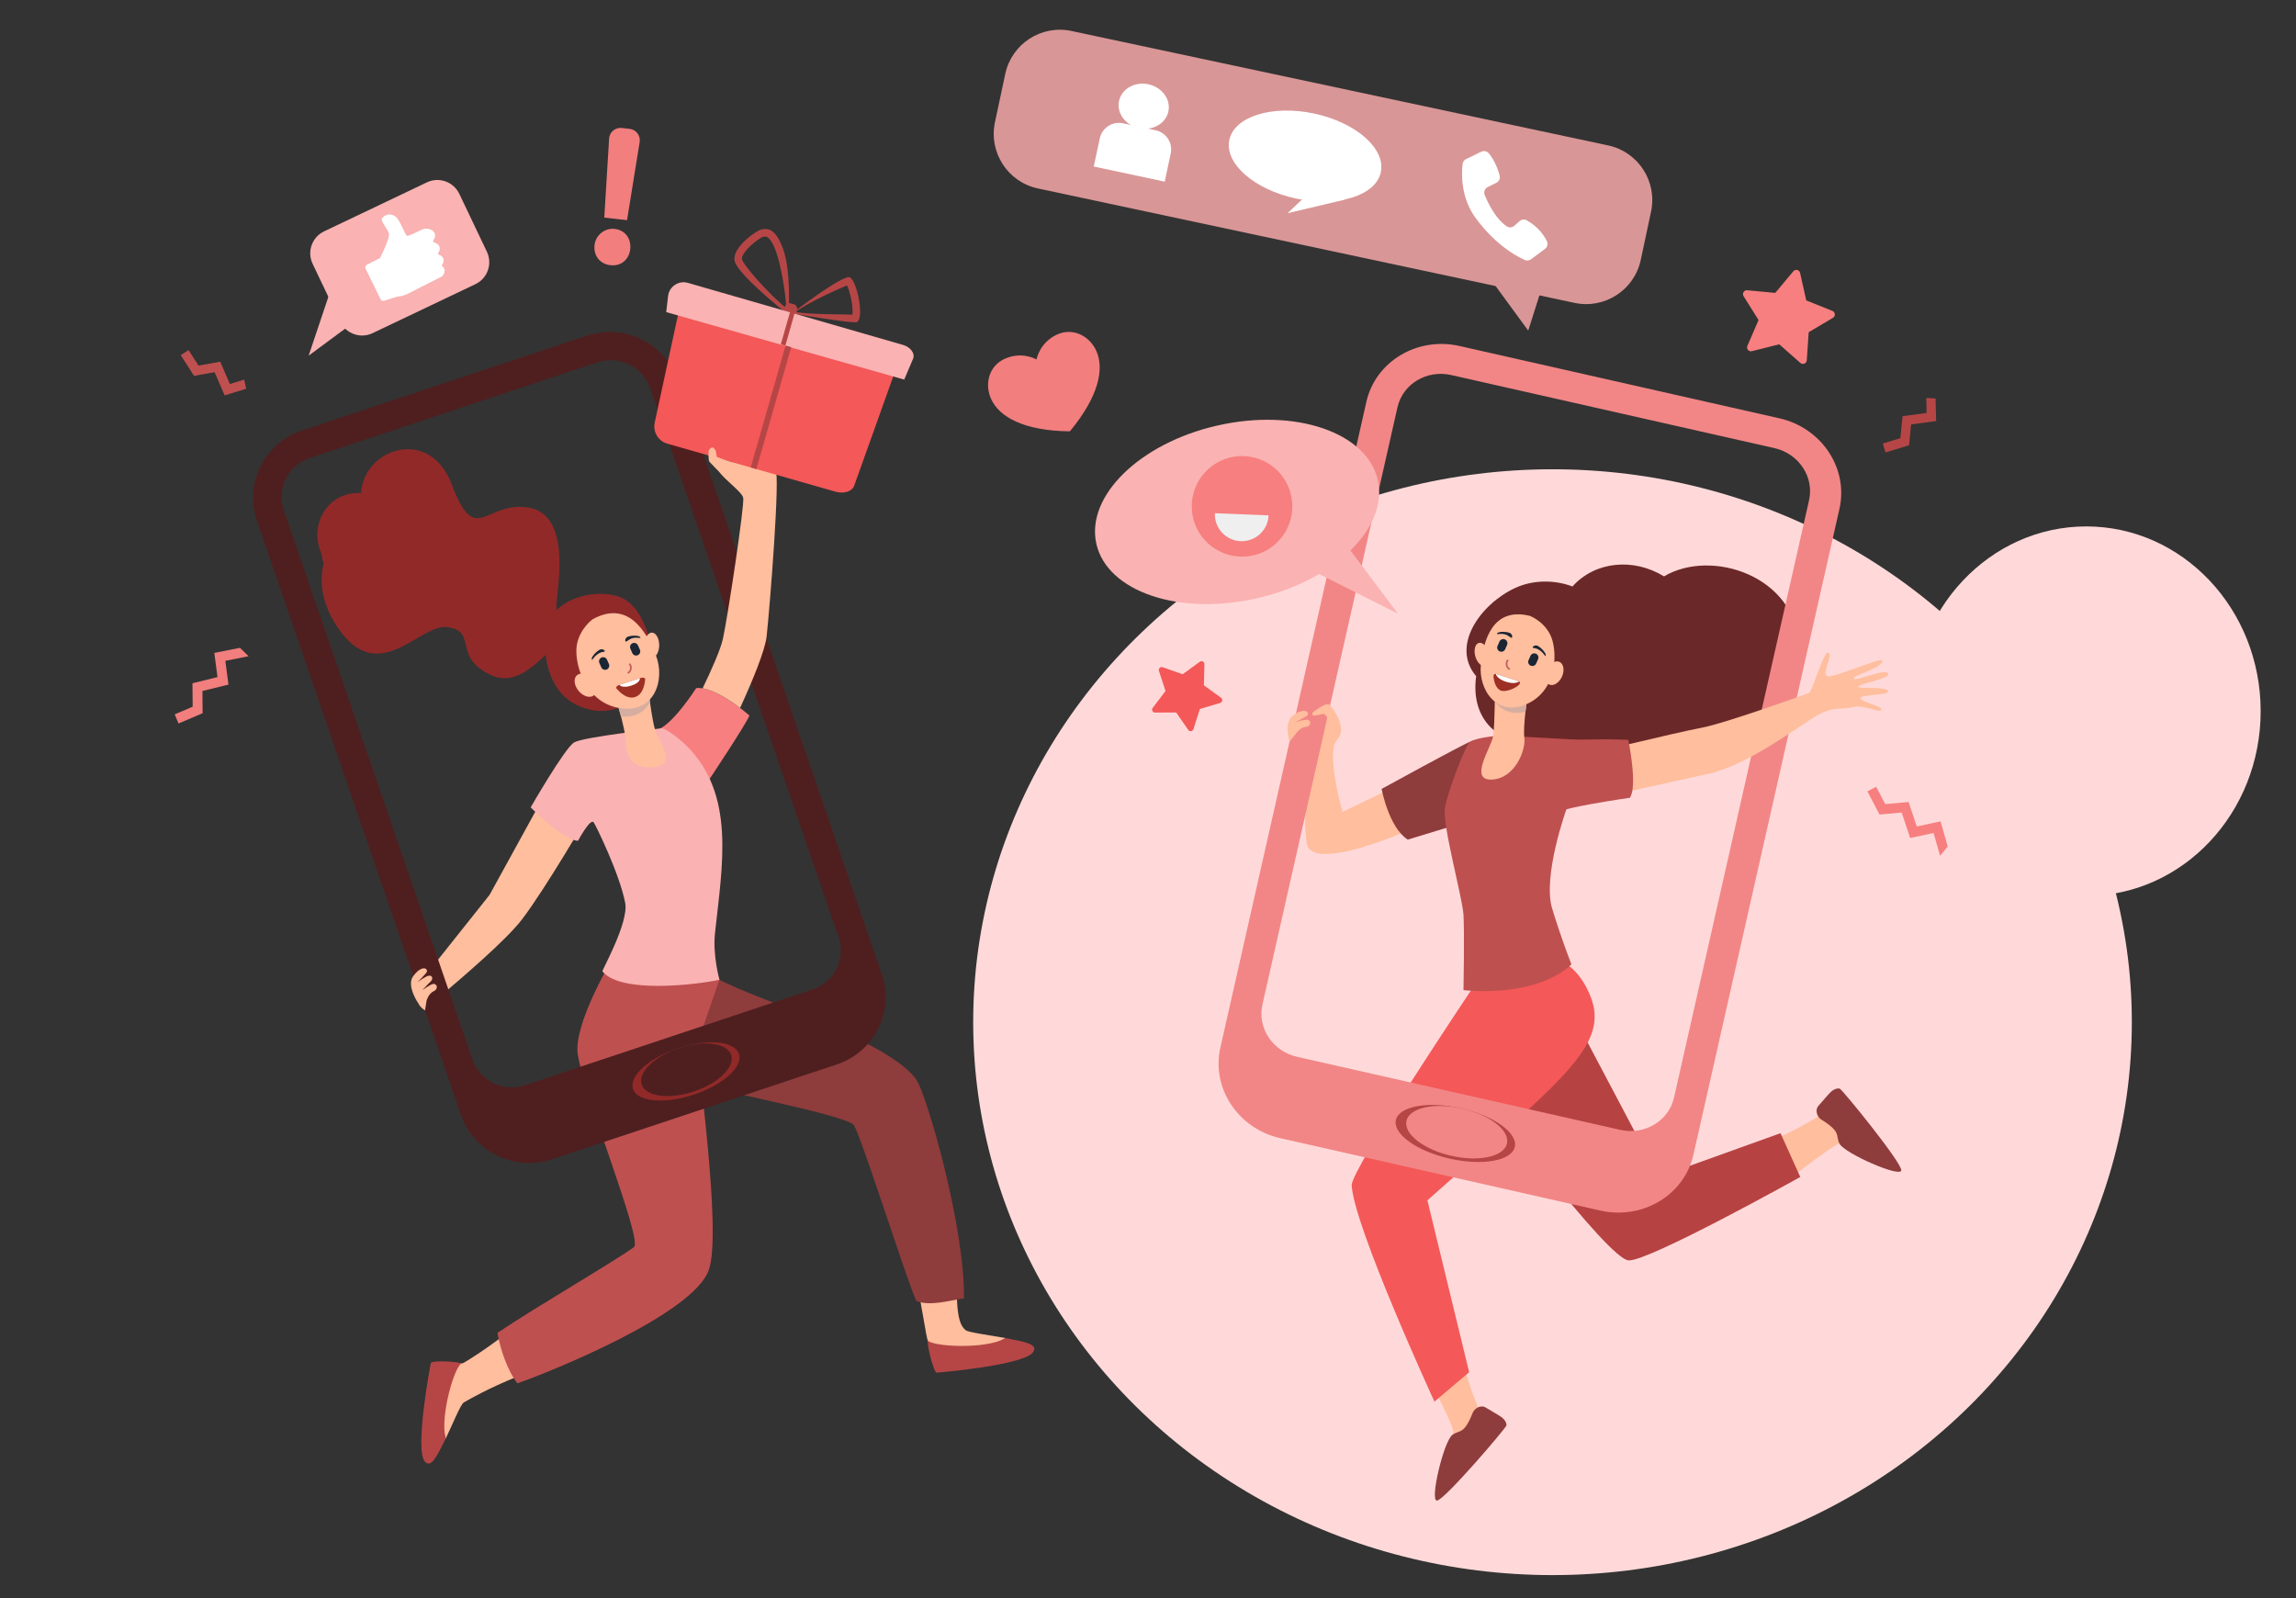 <?xml version="1.0" encoding="UTF-8"?> <!-- Generator: Adobe Illustrator 23.1.1, SVG Export Plug-In . SVG Version: 6.00 Build 0) --> <svg xmlns="http://www.w3.org/2000/svg" xmlns:xlink="http://www.w3.org/1999/xlink" version="1.1" id="Layer_1" x="0px" y="0px" viewBox="0 0 2318.22 1613.7" style="enable-background:new 0 0 2318.22 1613.7;" xml:space="preserve"><rect x="0" y="0" width="2318.22" height="1613.7" fill="#333333" stroke="none"/> <style type="text/css"> .st0{fill:#FFFFFF;} .st1{fill:#FFD9D9;} .st2{display:none;} .st3{display:inline;fill:#551818;} .st4{fill:#F45858;} .st5{fill:#F77F7F;} .st6{fill:#B64646;} .st7{fill:#F27E7E;} .st8{fill:#912929;} .st9{fill:#FFBE9D;} .st10{fill:#8F3C3C;} .st11{fill:#BF5050;} .st12{fill:#FAB2B2;} .st13{fill:#D6AEA1;} .st14{fill:#B74242;} .st15{fill:#6B2828;} .st16{fill:#4F1F1F;} .st17{fill:#F28686;} .st18{fill:#D99696;} .st19{fill:#EFEFEF;} .st20{fill:#9D2F24;} .st21{fill:#1A2635;} .st22{fill:#C46060;} </style> <g> <g> <g> <path class="st0" d="M-71.75,283.52c-2.11-1.9-4.76-2.85-7.95-2.85s-5.84,0.94-7.95,2.81c-2.11,1.87-3.54,4.31-4.29,7.31h24.47 C-68.21,287.85-69.64,285.42-71.75,283.52z"></path> </g> <ellipse class="st1" cx="2106.47" cy="718.05" rx="176.07" ry="186.53"></ellipse> <ellipse class="st1" cx="1567.54" cy="1032.09" rx="584.93" ry="558.27"></ellipse> </g> <g> <g> <g class="st2"> <path class="st3" d="M29.66,1514.47c-3.88,0-7.03,3.31-7.03,7.39c0,4.08,3.15,7.39,7.03,7.39h2231.25c4.03,0,7.3-3.26,7.32-7.29 c0-0.05,0-0.1,0-0.15c0.02-4.06-3.26-7.35-7.32-7.35H29.66z"></path> </g> <path class="st4" d="M1199.74,736.99l-12.17-17.6l-21.39,0.05c-2.44,0.01-3.82-2.79-2.34-4.72l12.97-17.01l-6.66-20.33 c-0.76-2.32,1.47-4.5,3.77-3.69l20.19,7.08l17.28-12.61c1.97-1.44,4.73,0.01,4.67,2.44l-0.5,21.39l17.33,12.54 c1.97,1.43,1.46,4.5-0.88,5.2l-20.49,6.13l-6.57,20.36C1204.21,738.54,1201.13,739,1199.74,736.99z"></path> <path class="st5" d="M1764.29,349.25l11.28-26.12l-15.12-24.1c-1.72-2.74,0.45-6.27,3.68-5.97l28.32,2.66l18.25-21.83 c2.08-2.49,6.1-1.51,6.81,1.65l6.23,27.76l26.4,10.61c3.01,1.21,3.32,5.34,0.54,6.99l-24.47,14.5l-1.93,28.38 c-0.22,3.23-4.05,4.81-6.48,2.67l-21.35-18.8l-27.59,6.93C1765.69,355.38,1763.01,352.23,1764.29,349.25z"></path> <polygon class="st6" points="1944.9,401.81 1945.26,416.94 1920.98,420.21 1918.78,442.4 1901.01,447.82 1903.75,456.82 1927.52,449.57 1929.61,428.54 1954.87,425.14 1954.32,402.37 "></polygon> <path class="st7" d="M600.35,246.92c1.32-9.93,10.81-17.14,20.73-15.76c10.32,1.44,16.27,9.78,15.29,20.28 c-1.17,10.48-9.11,17.56-20,16.34C605.33,266.54,598.92,257.62,600.35,246.92z M610.13,219.72l4.86-79.72 c0.4-6.6,6.25-11.51,12.81-10.78l7.93,0.89c6.56,0.73,11.17,6.81,10.12,13.32l-12.74,78.86L610.13,219.72z"></path> <g> <path class="st8" d="M549.79,648.15c0.54,19.77,5.64,62.21,50.48,69.22c27.84,4.35,63.48-20.65,61.19-39.01 c-2.29-18.36-7.39-65.14-36.46-75.85C600.72,593.57,548.59,604.03,549.79,648.15z"></path> <path class="st9" d="M923.93,1287.31c6.34,26.62,11.33,65.04,13.19,67.19c0.89,1.03,2.74,7.74,3.63,8.83 c28.96,10.53,54.4-0.34,74.57-12.29c-15.81-2.8-37.1-5.72-40.07-7.81c-11-7.77-8.37-35.42-10.35-60.24 C957.07,1284.37,938.06,1279.42,923.93,1287.31z"></path> <path class="st6" d="M936.51,1352.98c0.19,10.52,6.96,32.96,9.05,32.94c2.5-0.03,89.52-7.57,97.72-20.92 c4.93-8.03-8.47-10.12-27.97-13.97C995.15,1362.99,938.93,1359.57,936.51,1352.98z"></path> <path class="st9" d="M510.66,1346.72c-20.13,15.78-40.49,28.38-43.06,29.59c-1.23,0.58-8.19,0.56-9.48,1.13 c-17.9,25.08-14.25,52.5-8.13,75.14c6.94-14.48,15.1-34.71,18.26-36.51c5.03-2.87,23.16-13.64,55.71-26.88 C512.94,1377.23,514.47,1362.45,510.66,1346.72z"></path> <path class="st9" d="M556.51,790.39l-62.2,113.15c0,0-41.59,52.33-63,79.2c4.61,7.55,9.07,15.28,13.05,23.23 c21.3-18.12,66.62-56.55,82.8-77.8c23.9-31.38,67.16-105.9,67.16-105.9L556.51,790.39z"></path> <path class="st10" d="M721.89,987.31l-66.52,98.13c0,0-3.82-6.57,20.01,2.14c23.82,8.71,177.47,37.41,186.56,48.26 c6.43,7.68,54.09,158.39,63.27,177.74c13.82,5.6,33.92-0.62,48.11-2.66c0.9-72.6-37.54-204.78-47.8-220.27 c-22.93-34.64-132.09-72.05-181.23-93.04c-7.97-3.4-14.15-6.46-17.99-8.31C723.45,987.95,721.89,987.31,721.89,987.31z"></path> <path class="st6" d="M466.54,1376.57c-10.18-2.64-30.94-2.56-31.47-0.54c-0.64,2.42-16.69,88.28-6.02,99.76 c6.41,6.9,12.02-5.45,20.95-23.2C443.87,1429.95,459.54,1377.14,466.54,1376.57z"></path> <path class="st11" d="M704.43,1056.39c0.58-7.37,16.34-50.39,21.92-67.14c0.18-0.53-3.95-10.21-8.4-24.15l-6.38,1.02 l-94.58,4.29c0,0-38.09,64.34-33.66,93.89c6.19,41.26,65.85,187.94,56.77,194.85c-16.37,12.47-96.58,58.95-137.8,86.59 c2.63,15.96,10.02,38.24,20.13,50.98c33.54-11.66,178.49-70.1,193.4-114.92C728.99,1242.2,703.45,1068.92,704.43,1056.39z"></path> <path class="st5" d="M702.91,694.81c0,0-26.05,40.92-41.41,42.4l54.32,50.26c0,0,37.01-55.48,40.87-65 C756.69,722.47,723.01,692.47,702.91,694.81z"></path> <path class="st12" d="M721.92,942.1c-2.44,22.53,4.51,47.18,4.51,47.18c-21.84,4.69-99.28,14.56-118.21-8.49 c-0.68-0.83,26.82-49.32,23.03-69.12c-5.58-29.21-29.83-78.73-31.85-81.38c-3.38-4.45-15.78,18.59-15.78,18.59 c-14.53,0.07-47.8-33.69-47.8-33.69s34.41-59.94,43.88-65.58c9.47-5.63,87.7-14.15,87.75-14.15 c5.76-0.42,21.48,13.23,25.8,17.54C742.71,802.33,729.4,873.03,721.92,942.1z"></path> <path class="st9" d="M623.36,710.31c0,0,8.53,28.17,8.59,39.63c0.06,11.45,4.63,27.04,28.64,24.68 c24.01-2.36,4.31-26.53,0.91-37.41c-3.41-10.88-7.5-45.22-7.5-45.22L623.36,710.31z"></path> <path class="st13" d="M656.28,709.2c-1.35-9.37-2.28-17.21-2.28-17.21l-30.64,18.32c0,0,1.74,5.76,3.66,13.13 C641.4,724.82,651.07,718.55,656.28,709.2z"></path> <path class="st9" d="M598.38,625.26c0,0-12.64,8.82-15.87,25.45c-3.24,16.62,6.64,57.64,42.3,64.1 c35.66,6.46,47.26-28.02,37.47-53.03C652.49,636.76,633.6,605.76,598.38,625.26z"></path> <path class="st9" d="M665.58,651.34c0.04,6.99-3.23,12.67-7.3,12.69c-4.07,0.02-7.4-5.62-7.43-12.61 c-0.04-6.99,3.23-12.67,7.3-12.69C662.21,638.71,665.54,644.36,665.58,651.34z"></path> <path class="st9" d="M598.01,686.14c4.69,5.62,5.41,12.75,1.61,15.93c-3.8,3.17-10.69,1.18-15.38-4.44 c-4.69-5.62-5.41-12.75-1.61-15.93C586.43,678.53,593.31,680.52,598.01,686.14z"></path> <path class="st8" d="M561.84,609.61c1.4-19.16,14.96-90.41-28.63-97.16c-43.58-6.75-52.89,40.86-77.06-23.23 c-22.39-59.37-88.93-36.38-91.71,8.7c-6.32-0.54-12.79,0.38-18.95,2.98c-21.33,8.99-30.92,34.55-21.42,57.08 c1.51,3.58,0.65,7.13,2.87,10.1c-5.11,19.64-1.58,42.09,13.58,64.89c41.41,62.28,82.94-3.28,110.94,0.21 c28,3.49,9.75,25.38,34,42.47c24.25,17.08,43.78,12.61,83.26-33.99l9.75-12.84C578.46,628.82,560.44,628.77,561.84,609.61z"></path> </g> <g> <path class="st9" d="M1786.93,1152.25c21.84-8.72,41.41-20.58,43.71-21.8c1.78-0.94,9.19-6.4,10.24-7.16 c19.26,11.46,26.3,21.2,41.47,36.51c-11.23,0.61-15.99-8.6-20.29-7.64c-5.19,1.16-21.54,12.12-47.1,31.89 C1810.55,1169.76,1797.67,1162.54,1786.93,1152.25z"></path> <path class="st9" d="M1477.74,1376.12c4.97,22.99,14.03,43.44,15.13,45.8c0.53,1.13,3.91,2.01,4.49,3.17 c-14.5,17.08-20.77,45.51-38.39,57.93c1.27-11.18,8.76-32.16,8.53-36.55c-0.28-5.31-8.37-23.25-23.62-51.74 C1458.72,1392.74,1465.8,1385,1477.74,1376.12z"></path> <path class="st10" d="M1486.9,1426.63c1.98-4.97,8.51-8.41,13.15-5.47c4.68,2.96,10.9,6.2,15.54,9.42 c5.22,3.62,5.59,7.69,5.46,8.61c-0.38,2.66-62.12,74.86-70.03,75.91c-7.91,1.04,6.72-60.01,15.39-66.29 C1474.14,1443.22,1478.01,1448.98,1486.9,1426.63z"></path> <path class="st10" d="M1839.05,1130.5c-4.54-2.83-6.75-9.88-3.02-13.92c3.75-4.07,8.05-9.61,12.05-13.6 c4.5-4.49,8.56-4.13,9.45-3.83c2.55,0.85,62.53,74.51,62.14,82.48c-0.39,7.97-57.84-17.35-62.46-27.01 C1853.09,1146.03,1859.45,1143.25,1839.05,1130.5z"></path> <path class="st14" d="M1501.36,1107c0,0,121.77,164.09,142.96,165.6c19.82,1.42,173.39-84.22,173.39-84.22l-19.98-44.22 l-122.98,44.22l-85.63-162.06L1501.36,1107z"></path> <path class="st4" d="M1571.46,968.34c0,0,22.29,5.31,35.03,39.27c12.74,33.97-8.56,62.19-61.96,111.42 c-51.99,47.93-103.32,92.94-103.32,92.94l42.15,173.53l-35.03,29.72c0,0-81.19-176.36-83.55-218.35 c-0.9-16.04,123.89-202,123.89-202L1571.46,968.34z"></path> <path class="st9" d="M1477.25,755.87l-67.89,37.97l-53.79,25.83c0,0-13.13-44.64-8.73-66.52c0.63-3.13,3.73-6.83,4.84-8.49 c8.87-13.3-10.08-33.97-10.08-33.97s-11.42-3.25-19.18,15.6c-7.76,18.85,6.57,26.84,6.57,26.84s-16.35,57.06-9.5,98.63 c3.59,21.78,58.05,5.79,101.44-12.97c36.49-15.78,63.34-33.39,63.34-33.39L1477.25,755.87z"></path> <path class="st10" d="M1492.52,749.36c-1.44-1.34-3.8-2.13-7.64-0.7c-8.41,3.12-89.9,47.9-89.9,47.9s7.31,39.16,26.42,51.19 l41.05-12.53l31.4-79.38C1494.73,753.6,1494.27,751,1492.52,749.36z"></path> <path class="st15" d="M1680.13,581.96c-30.93-18.95-69.5-15.29-92.46,10.17c-18.9-7.1-40.56-6.55-58.09,1.64 c-34.58,16.15-65.2,58.33-39.13,88.95c-5.54,40.65,18.78,64.29,49.08,66.99c16.47,33.05,74.86,36.44,108.45,9.22 c27.76,10.73,60.72,6.1,81.24-13.92c4.92-4.81,12.14-12.5,13.79-13.21c-1.98,1,77.33-9.52,73.71-79.43 C1813.04,581.02,1727.66,553.64,1680.13,581.96z"></path> <path class="st11" d="M1539.58,743.95l50.35,2.78l-8.36,70.35c0,0-24.3,67.7-14.39,100.26c9.91,32.55,19.46,56.26,19.46,56.26 s-28.66,32.91-108.99,26.19c0,0,1.06-58.39,0-76.08c-1.06-17.69-21.58-91.29-18.75-107.92c2.83-16.63,20.52-62.63,25.12-66.52 c4.6-3.89,22.82-5.84,22.82-5.84L1539.58,743.95z"></path> <path class="st9" d="M1541.95,705.32c0,0-0.86,5.69-1.69,12.99c-1.03,9.12-1.99,20.75-1.13,26.97 c1.56,11.21-9,40.76-32.82,41.84c-23.82,1.08-0.5-32.64,1.3-43.76c1.8-11.12,1.79-51.64,1.79-51.64L1541.95,705.32z"></path> <path class="st13" d="M1509.6,708.87c0-9.35-0.2-17.15-0.2-17.15l32.54,13.6c0,0-0.89,5.88-1.73,13.36 C1526.35,722.05,1516,717.28,1509.6,708.87z"></path> <path class="st9" d="M1544.4,621.76c0,0,13.77,4.88,20.92,19.26c7.15,14.38,8.46,54.36-22.51,69.25 c-30.97,14.89-50.26-13.7-47.61-39.03C1497.84,645.9,1507.29,612.8,1544.4,621.76z"></path> <path class="st9" d="M1489.55,662.53c1.73,6.39,6.15,10.76,9.87,9.76c3.73-1.01,5.34-7.01,3.62-13.4 c-1.73-6.39-6.15-10.76-9.87-9.76C1489.44,650.13,1487.83,656.13,1489.55,662.53z"></path> <path class="st9" d="M1561.59,676.21c-2.87,6.32-1.73,13.02,2.54,14.96c4.27,1.94,10.07-1.61,12.94-7.93 c2.87-6.32,1.73-13.02-2.54-14.96C1570.25,666.34,1564.46,669.89,1561.59,676.21z"></path> </g> <g> <path class="st16" d="M890.36,983.85c-4.73-13.79-197.47-575.24-205.89-599.77c-12.89-37.55-54.14-57.73-92.14-45.08 l-287.48,95.74c-38,12.65-58.35,53.35-45.46,90.9l205.89,599.77c12.89,37.55,54.14,57.73,92.14,45.08l287.48-95.74 C882.9,1062.09,903.25,1021.4,890.36,983.85z M820.53,998.98l-290.43,96.72c-21.92,7.3-45.71-4.34-53.14-26L286.53,514.98 c-7.43-21.66,4.3-45.13,26.22-52.43l290.43-96.72c21.91-7.3,45.71,4.34,53.14,26c46.24,134.71,186.27,542.61,190.43,554.73 C854.19,968.21,842.45,991.68,820.53,998.98z"></path> <path class="st8" d="M746.07,1064.03c4.43,12.91-15.9,31.34-45.42,41.17c-29.51,9.83-57.03,7.33-61.46-5.57 c-4.43-12.91,15.9-31.34,45.42-41.17C714.12,1048.63,741.64,1051.12,746.07,1064.03z"></path> <path class="st16" d="M738.22,1065.07c4.16,12.12-12.68,28.69-37.61,36.99c-24.93,8.3-48.52,5.21-52.69-6.92 c-4.16-12.12,12.68-28.69,37.61-36.99C710.47,1049.85,734.05,1052.94,738.22,1065.07z"></path> </g> <g> <path class="st17" d="M1796.65,422.37l-323.05-73.03c-42.7-9.65-84.79,15.62-94.02,56.44l-147.42,652.07 c-9.23,40.83,17.9,81.75,60.6,91.4l323.05,73.03c42.7,9.65,84.79-15.62,94.02-56.44l147.42-652.07 C1866.48,472.95,1839.35,432.03,1796.65,422.37z M1690.2,1108.26c-5.32,23.55-29.6,38.12-54.23,32.55l-326.37-73.78 c-24.63-5.57-40.28-29.17-34.95-52.72L1411,411.22c5.32-23.55,29.6-38.12,54.23-32.55l326.37,73.78 c24.63,5.57,40.28,29.17,34.95,52.71L1690.2,1108.26z"></path> <path class="st6" d="M1529.49,1158.02c-3.17,14.03-32.63,19.33-65.8,11.83c-33.17-7.5-57.48-24.95-54.31-38.99 c3.17-14.03,32.63-19.33,65.8-11.83C1508.35,1126.53,1532.66,1143.99,1529.49,1158.02z"></path> <path class="st17" d="M1521.55,1154.61c-2.98,13.18-28.11,18.74-56.13,12.4c-28.02-6.33-48.32-22.16-45.34-35.34 c2.98-13.18,28.11-18.73,56.13-12.4C1504.24,1125.6,1524.53,1141.42,1521.55,1154.61z"></path> </g> <path class="st9" d="M1587.9,764.98c0,0,106.16-25.78,129.83-30.12c23.67-4.34,105.79-33.96,108.95-35.22 c3.15-1.25,14.85-43.5,19.49-40.55c4.63,2.95-7.11,21.3-1.31,23.68c5.8,2.38,55.26-19.77,55.6-15.76 c0.64,7.49-29.75,14.7-28.79,18.15c0.96,3.44,31.03-10.43,34.71-5.28c3.68,5.15-29.69,10.5-30.3,13.41 c-0.61,2.91,32.05-0.87,30.28,5.32c-0.96,3.36-29.12,2.66-27.93,6.57c1.19,3.91,22.63,7.76,21.15,11.53 c-1.49,3.77-17.53-5.62-28.61-2.8c-11.08,2.82-20.54-0.82-36.86,8.77c-16.32,9.58-69.86,49.98-107.93,58.33 C1688.09,789.33,1604,808,1604,808L1587.9,764.98z"></path> <path class="st11" d="M1562.18,748.63c3.59-1.72,14.62-2,27.73-1.9c4.82,0.04,11.62,0.07,16.78-0.07 c19.17-0.55,37.39,0.35,37.39,0.35s9.65,46.59,1.62,58.49c0,0-75.02,10.72-73.21,15.93L1562.18,748.63z"></path> <path class="st9" d="M1302.03,748.9l6.46-8.17c0,0,4.02-6.23,10.06-6.84c6.04-0.61,5.86-8.19-0.54-7.11 c-6.4,1.08-10.43,2.61-10.43,2.61s12.72-6.54,12.95-7.39c1.27-4.76-5.76-6.61-15.16,0.37S1302.03,748.9,1302.03,748.9z"></path> <path class="st9" d="M435.16,994.22c-4.1,2.22-6.97,4.27-8.26,5.24c0.06-0.13,0.13-0.27,0.19-0.4c1.35-1.42,6-6.39,6.04-6.42 c6.11-4.66,2.9-9.65-2.81-6.55c-5.71,3.09-9.02,5.84-9.02,5.84s9.91-9.66,9.87-11.17c-0.14-4.93-7.59-4.4-14.23,5.25 c-5.82,8.44,2.76,23.21,5.25,26.71c2.46,5.07,6.96,7.43,6.96,7.43l1.52-9.64c0,0,1.79-7.19,7.31-9.72 C443.5,998.24,440.87,991.13,435.16,994.22z"></path> <path class="st9" d="M1325.48,719.3c0,0,15.08-12.12,17.48-6.96c2.4,5.16,1.35,16.3-0.9,15.52c-2.25-0.79-1.95-8.73-8.43-6.66 C1331.82,721.77,1322.85,724.61,1325.48,719.3z"></path> <g> <path class="st18" d="M1589.76,305.81l-541.8-115.53c-30.45-6.49-49.87-36.44-43.37-66.88l10.39-48.75 c6.49-30.45,36.44-49.86,66.88-43.37l541.8,115.53c30.45,6.49,49.87,36.44,43.37,66.88l-10.39,48.75 C1650.15,292.89,1620.2,312.3,1589.76,305.81z"></path> <polygon class="st18" points="1493.12,265.67 1543.02,333.82 1559.01,283.39 "></polygon> <g> <path class="st0" d="M1179.69,112.56c-2.61,12.23-15.88,19.77-29.64,16.83c-13.76-2.93-22.8-15.23-20.19-27.46 c2.61-12.23,15.88-19.77,29.64-16.83C1173.26,88.03,1182.3,100.33,1179.69,112.56z"></path> <path class="st0" d="M1166.81,131.52l-32.92-7.02c-10.69-2.28-21.2,4.54-23.48,15.23l-6.06,28.4l71.64,15.28l6.06-28.4 C1184.32,144.32,1177.5,133.8,1166.81,131.52z"></path> </g> <path class="st0" d="M1394.19,173.86c-5.05,23.7-43.39,35.61-85.63,26.6c-42.24-9.01-72.38-35.52-67.33-59.22 c5.05-23.7,43.39-35.61,85.63-26.6C1369.1,123.64,1399.25,150.16,1394.19,173.86z"></path> <polygon class="st0" points="1324.42,192.27 1299.98,215.27 1357.89,201.57 1355.73,164.21 "></polygon> <path class="st0" d="M1502.1,188.88l8.76-4.35c2.7-1.34,4.08-4.4,3.29-7.31c-1.54-5.7-4.8-15.09-10.98-22.45 c-1.86-2.22-5-2.87-7.61-1.6l-15.32,7.48c-1.93,0.94-3.25,2.8-3.5,4.94c-1.07,9.02-2.24,33.93,13.48,54.95 c17.91,23.96,36.31,36.08,49.22,41.94c2.1,0.95,4.55,0.69,6.4-0.68l14.11-10.49c2.47-1.84,3.26-5.19,1.87-7.94 c-2.82-5.56-8.84-14.59-20.31-20.91c-2.34-1.29-5.25-0.96-7.25,0.81l-5.28,4.69c-2.16,1.92-5.33,2.13-7.73,0.52 c-5.16-3.46-13.93-11.82-22.17-31.5C1497.79,193.91,1499.12,190.36,1502.1,188.88z"></path> </g> <path class="st7" d="M1046.56,362.93c0,0,2.96-16.94,20.55-25.1c15.68-7.27,32.59,0.86,39.69,16.18 c8.22,17.73,3.22,45.53-26.57,81.5c-46.7-0.49-71.16-14.63-79.38-32.35c-7.1-15.31-2.4-33.48,13.28-40.75 C1031.71,354.25,1046.56,362.93,1046.56,362.93z"></path> <g> <path class="st12" d="M480.01,286.92l-103.8,49.46c-12.24,5.84-26.9,0.64-32.73-11.61l-27.85-58.45 c-5.83-12.24-0.64-26.9,11.61-32.73l103.8-49.46c12.24-5.83,26.9-0.64,32.73,11.61l27.85,58.45 C497.45,266.43,492.26,281.09,480.01,286.92z"></path> <polygon class="st12" points="333.85,292.89 311.62,359.12 361,322.61 "></polygon> <g> <path class="st0" d="M370.49,267.28l13.13-6.67c0,0,10.64-20.57,9.01-25.23c-1.63-4.65-8.89-12.65-6.87-15.08 c2.02-2.43,7.05-6.02,13.35-1.87c4.57,3.01,9.99,19.49,12.04,19.76c1.29,0.17,8.94-3.45,14.49-6.18 c3.65-1.8,7.99-1.42,11.28,0.98l0.01,0.01c2.22,1.62,3,4.58,1.88,7.09l-1.75,3.9l3.83,1.96c2.85,1.46,3.98,4.94,2.54,7.8 l-1.47,2.91l2.48,1.04c3.19,1.34,4.51,5.16,2.83,8.19l-1.37,2.46l0.59,0.42c2.45,1.76,3.16,5.1,1.62,7.69l-1.41,2.39 l-34.97,17.76c-3.28,1.67-6.86,2.64-10.53,2.87l-13.33,4.21c-1.43,0.45-2.98-0.21-3.64-1.56l-15.08-30.84 C368.41,269.83,369.02,268.03,370.49,267.28z"></path> </g> </g> <g> <path class="st12" d="M1229.23,429.63c78.46-17.82,150.93,6.81,161.87,55c5.47,24.1-5.47,49.52-27.59,71.15l47.98,63.83 l-79.55-40.02c-18.13,10.66-39.54,19.22-63.07,24.57c-78.46,17.82-150.93-6.81-161.88-55 C1096.04,500.96,1150.77,447.45,1229.23,429.63z"></path> <g> <path class="st5" d="M1304.79,513.31c-1.13,28.02-24.75,49.81-52.77,48.68c-28.01-1.13-49.81-24.77-48.68-52.78 c1.13-28.02,24.75-49.81,52.77-48.68C1284.12,461.66,1305.91,485.29,1304.79,513.31z"></path> <path class="st19" d="M1226.62,518.19c-0.6,14.98,11.05,27.61,26.03,28.22c14.98,0.61,27.61-11.05,28.21-26.03L1226.62,518.19z "></path> </g> </g> <polygon class="st7" points="242.28,654.1 216.39,659.27 219.6,683.66 194.33,689.87 194.53,713.55 176.37,721.3 180.29,730.49 204.57,720.13 204.39,697.69 230.68,691.22 227.52,667.24 250.98,662.56 "></polygon> <polygon class="st5" points="1966.58,854.71 1959.35,829.32 1935.3,834.48 1927.08,809.78 1903.49,811.88 1894.31,794.4 1885.47,799.05 1897.74,822.42 1920.09,820.43 1928.65,846.12 1952.3,841.05 1958.85,864.06 "></polygon> <polygon class="st11" points="246.56,383.29 232.09,387.73 222.38,365.23 200.42,369.12 190.4,353.48 182.48,358.55 195.88,379.47 216.69,375.79 226.8,399.19 248.57,392.51 "></polygon> <g> <path class="st9" d="M782.93,474.24c-5.05-4.17-16.84-7.58-22.71-8.11c-5.87-0.53-31.5-0.51-34.82,5.65 c-3.32,6.16,23.59,23.63,25.02,30.88c1.43,7.26-15.58,119.93-20.5,142.31c-2.42,11.04-11.73,31.82-20.53,50.06 c12.67,2.02,28.15,12.39,37.87,19.78c12.46-27.26,25.21-57.9,26.79-72.3C777.26,613.44,787.99,478.41,782.93,474.24z"></path> <g> <g> <path class="st6" d="M857.26,279.86c-8.74-0.73-54.42,34.11-54.42,34.11l-2.04,2.73c0,0,61.68,10.42,64.57,8.48 C873.19,319.96,864.44,280.47,857.26,279.86z M802.99,315.03c14.89-10.83,45.56-24.09,52.16-26.88 c3.4,6.26,6.5,22.76,5.59,29.56C853.48,317.17,821.04,317.9,802.99,315.03z"></path> </g> <g> <path class="st6" d="M790.54,250.98c-7.9-21.15-15.62-20.16-21.1-19.45c-5.47,0.71-30.08,18.14-27.78,31.53 c2.3,13.4,51.53,52.52,51.53,52.52l3.26-3.77C796.46,311.81,798.45,272.13,790.54,250.98z M749.16,261.76 c-1.15-6.68,15.92-20.92,21.54-22.72c1.3-0.17,2.42-0.29,3.29-0.04c1.04,0.3,4.8,2.23,9.43,14.65 c5.07,13.57,10.38,44.97,10.3,57.5C774.09,294.74,750.44,267.51,749.16,261.76z"></path> </g> <path class="st6" d="M793.61,323.86l2.68,0.77c2.66,0.76,5.43-0.78,6.19-3.44l2.25-7.89c0.76-2.66-0.78-5.43-3.44-6.19 l-2.68-0.77c-2.66-0.76-5.43,0.78-6.19,3.44l-2.25,7.89C789.41,320.33,790.95,323.1,793.61,323.86z"></path> <path class="st4" d="M843.66,496.47l-169.88-48.51c-9.18-2.62-14.75-11.92-12.74-21.25l30.06-139l221.23,63.17l-49.86,139.47 C860.38,496.19,852.1,498.88,843.66,496.47z"></path> <path class="st12" d="M912.96,383.27l-240.29-68.12l1.86-16.17c1.11-9.7,10.68-16.07,20.06-13.37l217.16,62.65 c7.72,2.23,12.41,8.71,10.14,14.04L912.96,383.27z"></path> <rect x="777.87" y="329.8" transform="matrix(0.275 -0.962 0.962 0.275 257.198 1005.288)" class="st6" width="34.04" height="4.75"></rect> <rect x="713.91" y="408.43" transform="matrix(0.275 -0.962 0.962 0.275 168.744 1046.46)" class="st6" width="127.96" height="5.94"></rect> </g> <path class="st9" d="M739.15,474.05l0.62-7.23c-5.84-1.65-12.57-4.08-16.02-5.54l-0.94-5.52c-3.05-7.56-6.44-2.17-7.43-0.44 c0,0-0.25,9.7,0.84,10.84c0,0,11.45,12.1,16.34,16.67c2.42,2.27,10.15,8.54,10.15,8.54l6.14-8.52L739.15,474.05z"></path> </g> </g> </g> </g> <g> <path class="st20" d="M625.27,691.5l21.72-6.98c2.38-0.77,4.53-0.1,4.41,1.36c-0.39,5.04-2.17,15.34-10.2,17.92 c-8.03,2.58-15.47-4.76-18.73-8.63C621.54,694.05,622.89,692.26,625.27,691.5z"></path> <path class="st0" d="M625.27,691.5c0,0,2.74,3.8,12.22,0.75c9.48-3.04,8.58-7.43,8.58-7.43L625.27,691.5z"></path> <g> <path class="st21" d="M631.53,647.52c-0.83-1.35,0.49-4.05,2.51-4.71c4.86-1.62,12.31-1.19,12.6,0.91c0.16,1.13-3.53-0.55-7.9,0.6 C634.36,645.46,632.36,648.87,631.53,647.52z"></path> <path class="st21" d="M643.97,661.54L643.97,661.54c-2.11,0.94-4.6-0.02-5.54-2.13l-1.95-4.39c-0.94-2.11,0.02-4.6,2.13-5.54l0,0 c2.11-0.94,4.6,0.02,5.54,2.13l1.95,4.39C647.04,658.11,646.08,660.61,643.97,661.54z"></path> </g> <g> <path class="st21" d="M610.6,657.32c-0.44-1.52-3.33-2.34-5.18-1.3c-4.46,2.53-9.13,8.34-7.77,9.97c0.73,0.87,1.05-2.09,5.74-5.47 C608.08,657.15,611.04,658.84,610.6,657.32z"></path> <path class="st21" d="M612.67,675.96L612.67,675.96c2.11-0.94,3.07-3.43,2.13-5.54l-1.95-4.39c-0.94-2.11-3.43-3.07-5.54-2.13l0,0 c-2.11,0.94-3.07,3.43-2.13,5.54l1.95,4.39C608.06,675.94,610.56,676.9,612.67,675.96z"></path> </g> <path class="st22" d="M635.15,671.16c1.71,2.26,1.14,5.86-1.28,7.42c-0.94,0.61,0.01,2.07,0.96,1.46c3.16-2.04,4.07-6.82,1.78-9.84 c-0.28-0.38-0.79-0.52-1.21-0.25C635.03,670.2,634.87,670.78,635.15,671.16L635.15,671.16z"></path> </g> <g> <path class="st20" d="M1532.87,687.64l-21.72-6.98c-2.38-0.77-3.33,0.75-3.22,2.21c0.39,5.04,2.23,12.03,7.22,14.32 c4.58,2.1,15.51-2.2,18.77-6.07C1534.85,690,1535.25,688.41,1532.87,687.64z"></path> <path class="st0" d="M1533.91,687.98c0,0-3.79,3.46-13.26,0.42c-9.48-3.04-10.49-8.05-10.49-8.05L1533.91,687.98z"></path> <g> <path class="st21" d="M1526.61,643.66c0.83-1.35-0.49-4.05-2.51-4.71c-4.86-1.62-12.31-1.19-12.6,0.91 c-0.16,1.13,3.53-0.55,7.9,0.6C1523.77,641.61,1525.78,645.01,1526.61,643.66z"></path> <path class="st21" d="M1514.17,657.69L1514.17,657.69c2.11,0.94,4.6-0.02,5.54-2.13l1.95-4.39c0.94-2.11-0.02-4.6-2.13-5.54l0,0 c-2.11-0.94-4.6,0.02-5.54,2.13l-1.95,4.39C1511.1,654.25,1512.06,656.75,1514.17,657.69z"></path> </g> <g> <path class="st21" d="M1547.54,653.47c0.44-1.52,3.33-2.34,5.18-1.3c4.46,2.53,9.13,8.34,7.77,9.97 c-0.73,0.87-1.05-2.09-5.74-5.47C1550.06,653.3,1547.1,654.99,1547.54,653.47z"></path> <path class="st21" d="M1545.47,672.1L1545.47,672.1c-2.11-0.94-3.07-3.43-2.13-5.54l1.95-4.39c0.94-2.11,3.43-3.07,5.54-2.13l0,0 c2.11,0.94,3.07,3.43,2.13,5.54l-1.95,4.39C1550.08,672.08,1547.58,673.04,1545.47,672.1z"></path> </g> <path class="st22" d="M1522.99,667.31c-1.71,2.26-1.14,5.86,1.28,7.42c0.94,0.61-0.01,2.07-0.96,1.46 c-3.16-2.04-4.07-6.82-1.78-9.84c0.28-0.38,0.79-0.52,1.21-0.25C1523.11,666.34,1523.27,666.93,1522.99,667.31L1522.99,667.31z"></path> </g> </svg> 